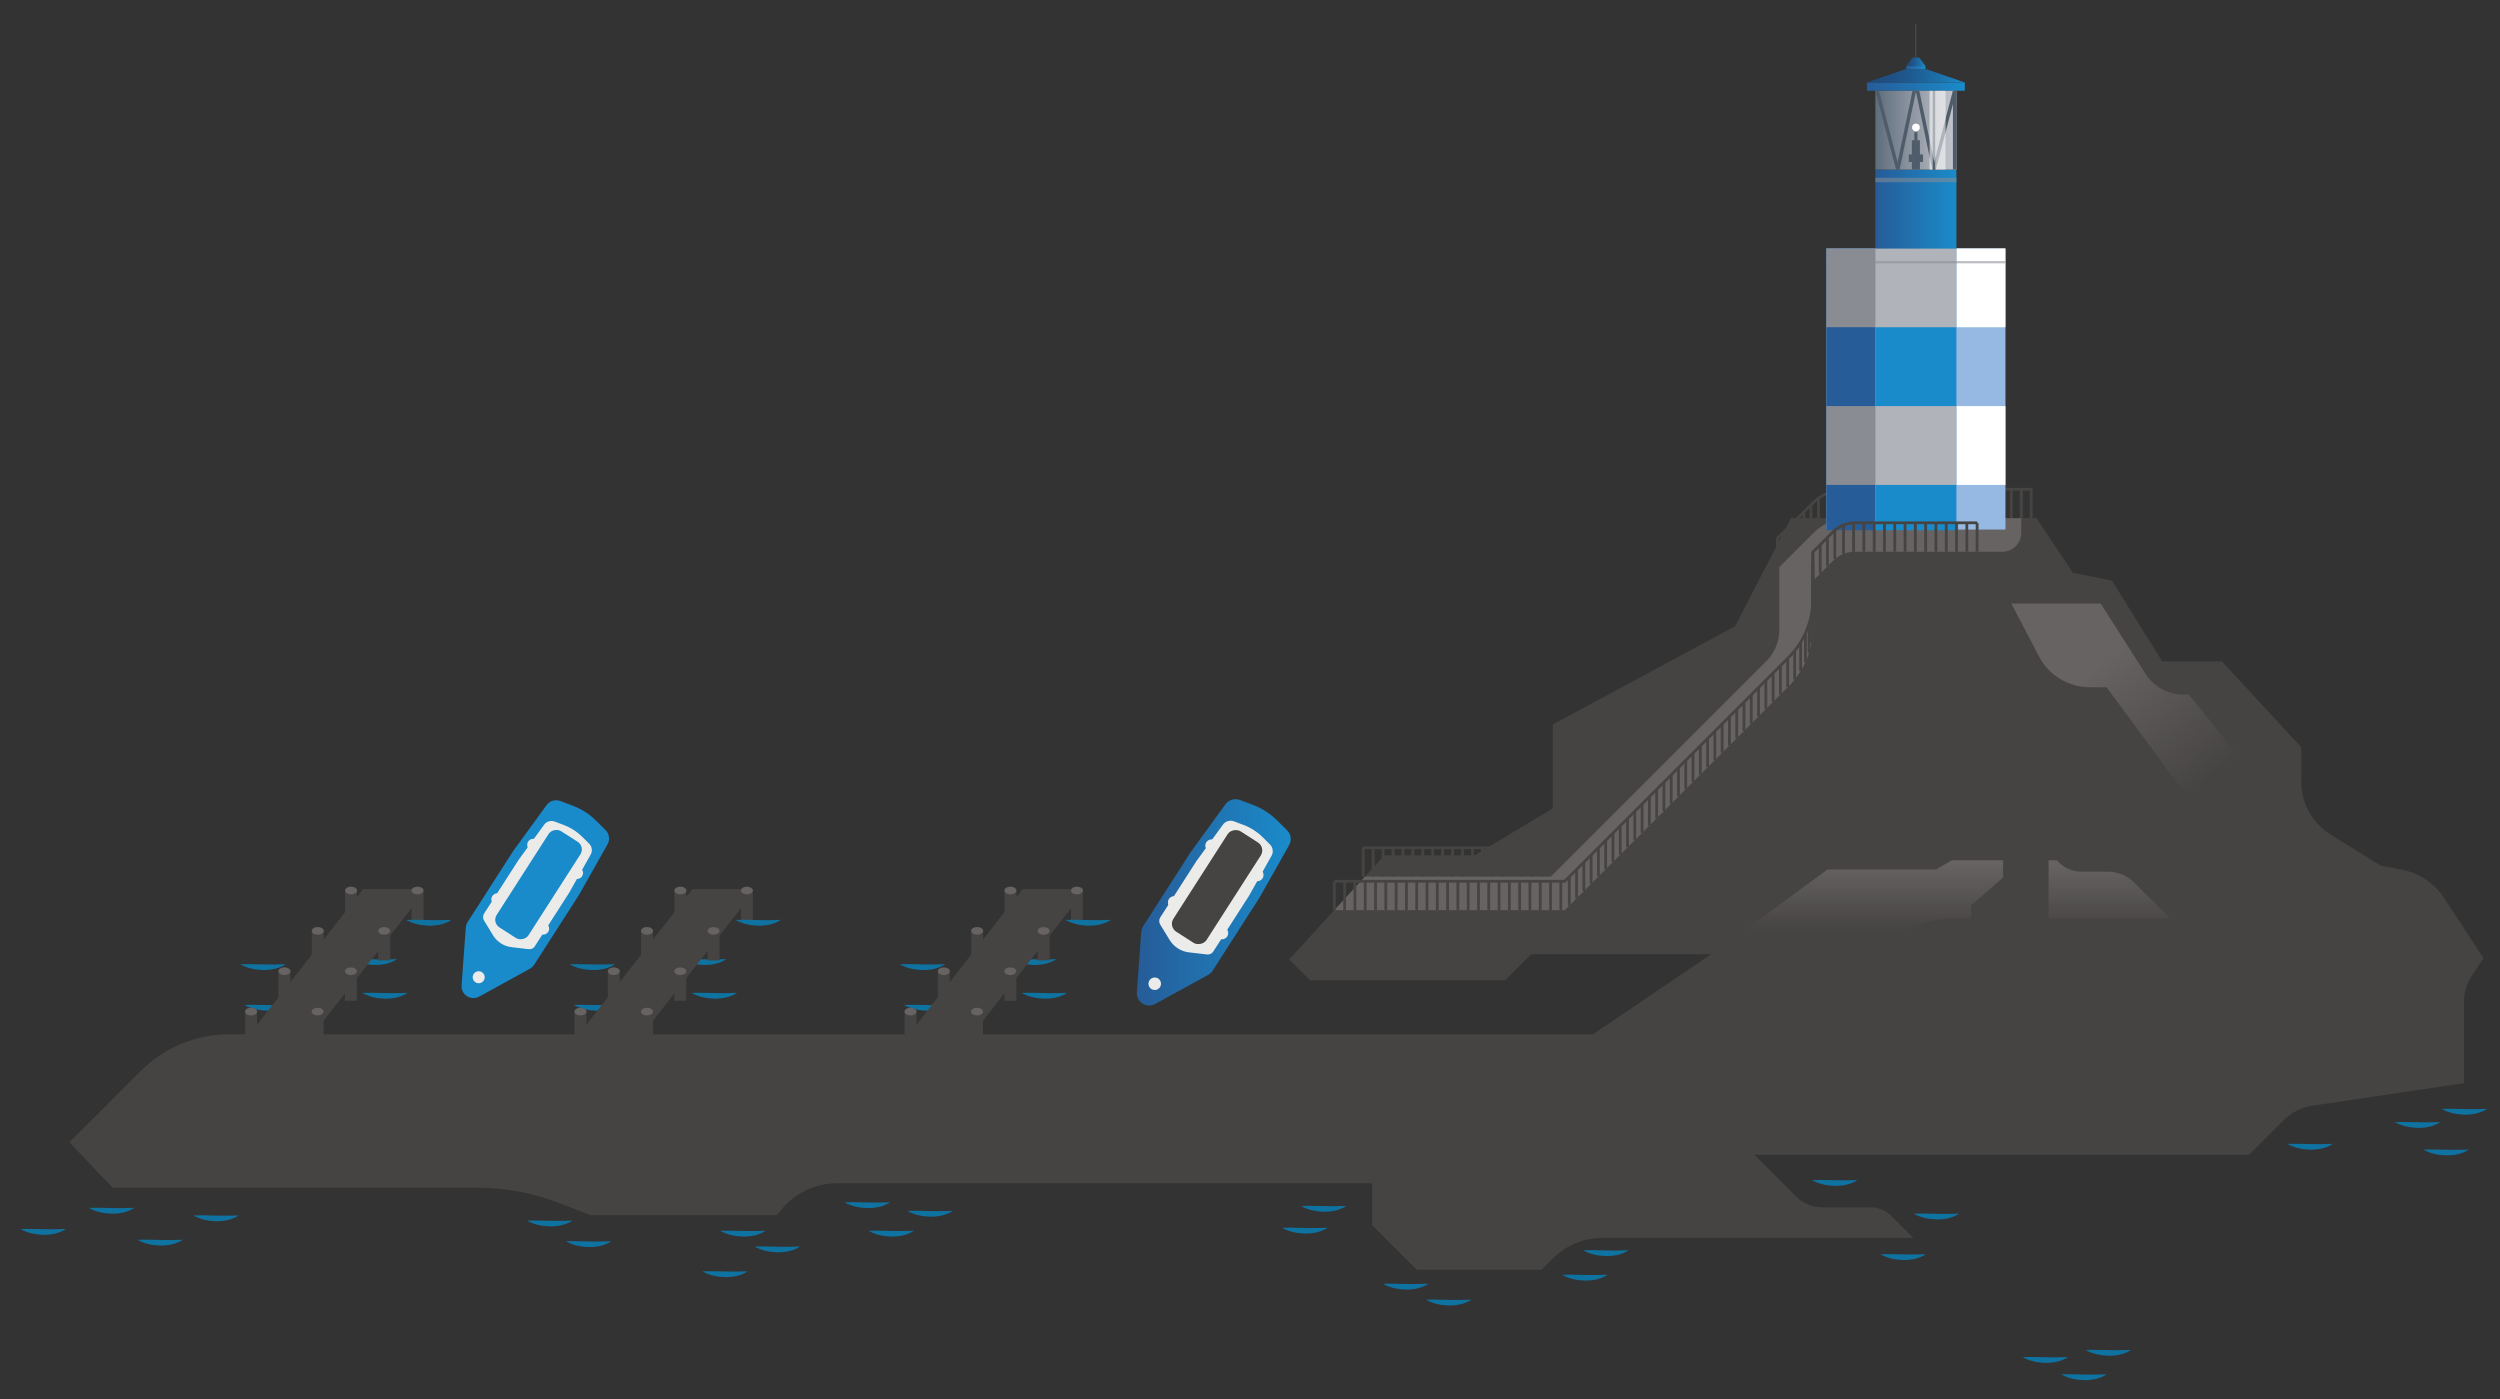 <?xml version="1.0" encoding="UTF-8"?>
<svg id="Laag_1" data-name="Laag 1" xmlns="http://www.w3.org/2000/svg" xmlns:xlink="http://www.w3.org/1999/xlink" viewBox="0 0 895.07 500.9">
  <rect x="0" y="0" width="895.07" height="500.9" fill="#333333" stroke="none"/>
  <defs>
    <style>
      .cls-1, .cls-2, .cls-3, .cls-4, .cls-5, .cls-6, .cls-7, .cls-8, .cls-9, .cls-10, .cls-11, .cls-12, .cls-13, .cls-14, .cls-15, .cls-16, .cls-17, .cls-18, .cls-19, .cls-20, .cls-21, .cls-22, .cls-23 {
        stroke-width: 0px;
      }

      .cls-1, .cls-24 {
        fill: none;
      }

      .cls-2, .cls-3 {
        isolation: isolate;
        opacity: .55;
      }

      .cls-2, .cls-18 {
        fill: #8a8c93;
      }

      .cls-3, .cls-20 {
        fill: #fff;
      }

      .cls-24 {
        stroke: #464442;
        stroke-miterlimit: 10;
      }

      .cls-25 {
        opacity: .7;
      }

      .cls-4 {
        fill: url(#Naamloos_verloop_2);
      }

      .cls-5 {
        fill: url(#Naamloos_verloop_7);
      }

      .cls-6 {
        fill: url(#Naamloos_verloop_9);
      }

      .cls-7 {
        fill: url(#Naamloos_verloop_4);
      }

      .cls-8 {
        fill: url(#Naamloos_verloop_6);
      }

      .cls-9 {
        fill: url(#Naamloos_verloop_5);
      }

      .cls-10 {
        fill: url(#Naamloos_verloop_3);
      }

      .cls-11 {
        fill: url(#Naamloos_verloop_8);
      }

      .cls-12 {
        fill: #4f5c69;
      }

      .cls-13 {
        fill: #265c98;
      }

      .cls-14 {
        fill: #464442;
      }

      .cls-15 {
        fill: #95b9e2;
      }

      .cls-16 {
        fill: #1a8bca;
      }

      .cls-17 {
        fill: #b1b3bb;
      }

      .cls-19 {
        fill: #666362;
      }

      .cls-21 {
        fill: #ebebea;
      }

      .cls-22 {
        fill: #008ed2;
      }

      .cls-23 {
        fill: url(#Naamloos_verloop);
      }
    </style>
    <linearGradient id="Naamloos_verloop" data-name="Naamloos verloop" x1="671.43" y1="427.17" x2="700.45" y2="427.17" gradientTransform="translate(0 502) scale(1 -1)" gradientUnits="userSpaceOnUse">
      <stop offset="0" stop-color="#265c98"/>
      <stop offset="1" stop-color="#1a8bca"/>
    </linearGradient>
    <linearGradient id="Naamloos_verloop_2" data-name="Naamloos verloop 2" x1="668.41" y1="470.98" x2="703.46" y2="470.98" gradientTransform="translate(0 502) scale(1 -1)" gradientUnits="userSpaceOnUse">
      <stop offset="0" stop-color="#265c98"/>
      <stop offset="1" stop-color="#1a8bca"/>
    </linearGradient>
    <linearGradient id="Naamloos_verloop_3" data-name="Naamloos verloop 3" x1="668.41" y1="480.08" x2="703.46" y2="480.08" gradientTransform="translate(0 -1307.46) scale(1 2.78)" gradientUnits="userSpaceOnUse">
      <stop offset="0" stop-color="#204b7e"/>
      <stop offset=".21" stop-color="#1f4f83"/>
      <stop offset=".46" stop-color="#1e5b91"/>
      <stop offset=".73" stop-color="#1c70aa"/>
      <stop offset="1" stop-color="#1a8bca"/>
    </linearGradient>
    <linearGradient id="Naamloos_verloop_4" data-name="Naamloos verloop 4" x1="682.5" y1="477.78" x2="689.37" y2="477.78" gradientTransform="translate(0 502) scale(1 -1)" gradientUnits="userSpaceOnUse">
      <stop offset="0" stop-color="#265c98"/>
      <stop offset="1" stop-color="#1a8bca"/>
    </linearGradient>
    <linearGradient id="Naamloos_verloop_5" data-name="Naamloos verloop 5" x1="682.5" y1="478.27" x2="689.37" y2="478.27" gradientTransform="translate(0 -1307.46) scale(1 2.78)" gradientUnits="userSpaceOnUse">
      <stop offset="0" stop-color="#204b7e"/>
      <stop offset=".21" stop-color="#1f4f83"/>
      <stop offset=".46" stop-color="#1e5b91"/>
      <stop offset=".73" stop-color="#1c70aa"/>
      <stop offset="1" stop-color="#1a8bca"/>
    </linearGradient>
    <linearGradient id="Naamloos_verloop_6" data-name="Naamloos verloop 6" x1="671.43" y1="455.39" x2="700.45" y2="455.39" gradientTransform="translate(0 502) scale(1 -1)" gradientUnits="userSpaceOnUse">
      <stop offset="0" stop-color="#5e6d7c"/>
      <stop offset="1" stop-color="#c8c8ce"/>
    </linearGradient>
    <linearGradient id="Naamloos_verloop_7" data-name="Naamloos verloop 7" x1="752.64" y1="264.86" x2="788.86" y2="221.25" gradientTransform="translate(0 502) scale(1 -1)" gradientUnits="userSpaceOnUse">
      <stop offset="0" stop-color="#666362"/>
      <stop offset="1" stop-color="#666362" stop-opacity="0"/>
    </linearGradient>
    <linearGradient id="Naamloos_verloop_8" data-name="Naamloos verloop 8" x1="407.01" y1="178.93" x2="462.12" y2="178.93" gradientTransform="translate(0 502) scale(1 -1)" gradientUnits="userSpaceOnUse">
      <stop offset="0" stop-color="#265c98"/>
      <stop offset="1" stop-color="#1a8bca"/>
    </linearGradient>
    <linearGradient id="Naamloos_verloop_9" data-name="Naamloos verloop 9" x1="698.09" y1="192.91" x2="698.09" y2="169.08" gradientTransform="translate(0 502) scale(1 -1)" gradientUnits="userSpaceOnUse">
      <stop offset="0" stop-color="#666362"/>
      <stop offset="1" stop-color="#666362" stop-opacity="0"/>
    </linearGradient>
  </defs>
  <g id="Layer_1" data-name="Layer 1">
    <g>
      <g class="cls-25">
        <path class="cls-22" d="M243.82,343.41c3.96-.14,8.22.15,12.14.09,1.34-.02,2.67-.09,4.11-.1-2.37,1.59-5.32,2.12-8.13,2.08-2.82-.09-5.65-.63-8.12-2.07h0Z"/>
      </g>
      <g class="cls-25">
        <path class="cls-22" d="M247.62,355.48c3.96-.14,8.22.15,12.14.09,1.34-.02,2.67-.09,4.11-.1-2.37,1.59-5.32,2.12-8.13,2.08-2.82-.09-5.65-.63-8.12-2.07h0Z"/>
      </g>
      <g class="cls-25">
        <path class="cls-22" d="M205.44,359.79c3.96-.14,8.22.15,12.14.09,1.34-.02,2.67-.09,4.11-.1-2.37,1.59-5.32,2.12-8.13,2.08-2.82-.09-5.65-.63-8.12-2.07h0Z"/>
      </g>
      <g class="cls-25">
        <path class="cls-22" d="M203.95,345.23c3.96-.14,8.22.15,12.14.09,1.34-.02,2.67-.09,4.11-.1-2.37,1.59-5.32,2.12-8.13,2.08-2.82-.09-5.65-.63-8.12-2.07h0Z"/>
      </g>
      <g>
        <path class="cls-14" d="M245.74,329.39h-4.28v-10.56c0-.75.96-1.36,2.14-1.36h0c1.18,0,2.14.61,2.14,1.36v10.56Z"/>
        <path class="cls-19" d="M245.74,318.84c0,.75-.96,1.36-2.14,1.36h0c-1.18,0-2.14-.61-2.14-1.36s.96-1.36,2.14-1.36h0c1.18,0,2.14.61,2.14,1.36Z"/>
      </g>
      <polygon class="cls-14" points="247.93 318.3 188.08 394.83 207.4 394.83 207.4 399.18 267.25 322.66 267.25 318.3 247.93 318.3"/>
      <g>
        <path class="cls-14" d="M269.55,329.39h-4.28v-10.56c0-.75.96-1.36,2.14-1.36h0c1.18,0,2.14.61,2.14,1.36v10.56h0Z"/>
        <path class="cls-19" d="M269.55,318.84c0,.75-.96,1.36-2.14,1.36h0c-1.18,0-2.14-.61-2.14-1.36s.96-1.36,2.14-1.36h0c1.18,0,2.14.61,2.14,1.36Z"/>
      </g>
      <g>
        <path class="cls-14" d="M233.81,343.84h-4.28v-10.56c0-.75.96-1.36,2.14-1.36h0c1.18,0,2.14.61,2.14,1.36v10.56Z"/>
        <path class="cls-19" d="M233.81,333.29c0,.75-.96,1.36-2.14,1.36h0c-1.18,0-2.14-.61-2.14-1.36s.96-1.36,2.14-1.36h0c1.18,0,2.14.61,2.14,1.36Z"/>
      </g>
      <g>
        <path class="cls-14" d="M257.62,343.84h-4.28v-10.56c0-.75.96-1.36,2.14-1.36h0c1.18,0,2.14.61,2.14,1.36v10.56Z"/>
        <path class="cls-19" d="M257.62,333.29c0,.75-.96,1.36-2.14,1.36h0c-1.18,0-2.14-.61-2.14-1.36s.96-1.36,2.14-1.36h0c1.18,0,2.14.61,2.14,1.36Z"/>
      </g>
      <g>
        <path class="cls-14" d="M221.89,358.29h-4.28v-10.56c0-.75.96-1.36,2.14-1.36h0c1.18,0,2.14.61,2.14,1.36v10.56Z"/>
        <path class="cls-19" d="M221.89,347.73c0,.75-.96,1.36-2.14,1.36h0c-1.18,0-2.14-.61-2.14-1.36s.96-1.36,2.14-1.36h0c1.18,0,2.14.61,2.14,1.36Z"/>
      </g>
      <g>
        <path class="cls-14" d="M245.69,358.29h-4.28v-10.56c0-.75.96-1.36,2.14-1.36h0c1.18,0,2.14.61,2.14,1.36v10.56Z"/>
        <path class="cls-19" d="M245.69,347.73c0,.75-.96,1.36-2.14,1.36h0c-1.18,0-2.14-.61-2.14-1.36s.96-1.36,2.14-1.36h0c1.18,0,2.14.61,2.14,1.36Z"/>
      </g>
      <g>
        <path class="cls-14" d="M209.96,372.73h-4.28v-10.56c0-.75.96-1.36,2.14-1.36h0c1.18,0,2.14.61,2.14,1.36v10.56Z"/>
        <path class="cls-19" d="M209.96,362.18c0,.75-.96,1.36-2.14,1.36h0c-1.18,0-2.14-.61-2.14-1.36s.96-1.36,2.14-1.36h0c1.18,0,2.14.61,2.14,1.36Z"/>
      </g>
      <g>
        <path class="cls-14" d="M233.77,372.73h-4.28v-10.56c0-.75.96-1.36,2.14-1.36h0c1.18,0,2.14.61,2.14,1.36v10.56Z"/>
        <path class="cls-19" d="M233.77,362.18c0,.75-.96,1.36-2.14,1.36h0c-1.18,0-2.14-.61-2.14-1.36s.96-1.36,2.14-1.36h0c1.18,0,2.14.61,2.14,1.36Z"/>
      </g>
      <g class="cls-25">
        <path class="cls-22" d="M263.34,329.35c3.96-.14,8.22.15,12.14.09,1.34-.02,2.67-.09,4.11-.1-2.37,1.59-5.32,2.12-8.13,2.08-2.82-.09-5.65-.63-8.12-2.07h0Z"/>
      </g>
    </g>
    <g>
      <g class="cls-25">
        <path class="cls-22" d="M125.9,343.41c3.96-.14,8.22.15,12.14.09,1.34-.02,2.67-.09,4.11-.1-2.37,1.59-5.32,2.12-8.13,2.08-2.82-.09-5.65-.63-8.12-2.07h0Z"/>
      </g>
      <g class="cls-25">
        <path class="cls-22" d="M129.71,355.48c3.96-.14,8.22.15,12.14.09,1.34-.02,2.67-.09,4.11-.1-2.37,1.59-5.32,2.12-8.13,2.08-2.82-.09-5.65-.63-8.12-2.07h0Z"/>
      </g>
      <g class="cls-25">
        <path class="cls-22" d="M87.53,359.79c3.96-.14,8.22.15,12.14.09,1.34-.02,2.67-.09,4.11-.1-2.37,1.59-5.32,2.12-8.13,2.08-2.82-.09-5.65-.63-8.12-2.07h0Z"/>
      </g>
      <g class="cls-25">
        <path class="cls-22" d="M86.04,345.23c3.96-.14,8.22.15,12.14.09,1.34-.02,2.67-.09,4.11-.1-2.37,1.59-5.32,2.12-8.13,2.08-2.82-.09-5.65-.63-8.12-2.07h0Z"/>
      </g>
      <g>
        <path class="cls-14" d="M127.82,329.39h-4.28v-10.56c0-.75.96-1.36,2.14-1.36h0c1.18,0,2.14.61,2.14,1.36v10.56Z"/>
        <path class="cls-19" d="M127.82,318.84c0,.75-.96,1.36-2.14,1.36h0c-1.18,0-2.14-.61-2.14-1.36s.96-1.36,2.14-1.36h0c1.18,0,2.14.61,2.14,1.36Z"/>
      </g>
      <polygon class="cls-14" points="130.02 318.3 70.17 394.83 89.48 394.83 89.48 399.18 149.33 322.66 149.33 318.3 130.02 318.3"/>
      <g>
        <path class="cls-14" d="M151.63,329.39h-4.28v-10.56c0-.75.96-1.36,2.14-1.36h0c1.18,0,2.14.61,2.14,1.36v10.56Z"/>
        <path class="cls-19" d="M151.63,318.84c0,.75-.96,1.36-2.14,1.36h0c-1.18,0-2.14-.61-2.14-1.36s.96-1.36,2.14-1.36h0c1.18,0,2.14.61,2.14,1.36Z"/>
      </g>
      <g>
        <path class="cls-14" d="M115.9,343.84h-4.28v-10.56c0-.75.96-1.36,2.14-1.36h0c1.18,0,2.14.61,2.14,1.36v10.56Z"/>
        <path class="cls-19" d="M115.9,333.29c0,.75-.96,1.36-2.14,1.36h0c-1.18,0-2.14-.61-2.14-1.36s.96-1.36,2.14-1.36h0c1.18,0,2.14.61,2.14,1.36Z"/>
      </g>
      <g>
        <path class="cls-14" d="M139.7,343.84h-4.28v-10.56c0-.75.96-1.36,2.14-1.36h0c1.18,0,2.14.61,2.14,1.36v10.56Z"/>
        <path class="cls-19" d="M139.7,333.29c0,.75-.96,1.36-2.14,1.36h0c-1.18,0-2.14-.61-2.14-1.36s.96-1.36,2.14-1.36h0c1.18,0,2.14.61,2.14,1.36Z"/>
      </g>
      <g>
        <path class="cls-14" d="M103.97,358.29h-4.28v-10.56c0-.75.96-1.36,2.14-1.36h0c1.18,0,2.14.61,2.14,1.36v10.56Z"/>
        <path class="cls-19" d="M103.97,347.73c0,.75-.96,1.36-2.14,1.36h0c-1.18,0-2.14-.61-2.14-1.36s.96-1.36,2.14-1.36h0c1.18,0,2.14.61,2.14,1.36Z"/>
      </g>
      <g>
        <path class="cls-14" d="M127.78,358.29h-4.28v-10.56c0-.75.96-1.36,2.14-1.36h0c1.18,0,2.14.61,2.14,1.36v10.56Z"/>
        <path class="cls-19" d="M127.78,347.73c0,.75-.96,1.36-2.14,1.36h0c-1.18,0-2.14-.61-2.14-1.36s.96-1.36,2.14-1.36h0c1.18,0,2.14.61,2.14,1.36Z"/>
      </g>
      <g>
        <path class="cls-14" d="M92.04,372.73h-4.28v-10.56c0-.75.96-1.36,2.14-1.36h0c1.18,0,2.14.61,2.14,1.36v10.56Z"/>
        <path class="cls-19" d="M92.04,362.18c0,.75-.96,1.36-2.14,1.36h0c-1.18,0-2.14-.61-2.14-1.36s.96-1.36,2.14-1.36h0c1.18,0,2.14.61,2.14,1.36Z"/>
      </g>
      <g>
        <path class="cls-14" d="M115.85,372.73h-4.28v-10.56c0-.75.96-1.36,2.14-1.36h0c1.18,0,2.14.61,2.14,1.36v10.56Z"/>
        <path class="cls-19" d="M115.85,362.18c0,.75-.96,1.36-2.14,1.36h0c-1.18,0-2.14-.61-2.14-1.36s.96-1.36,2.14-1.36h0c1.18,0,2.14.61,2.14,1.36Z"/>
      </g>
      <g class="cls-25">
        <path class="cls-22" d="M145.42,329.35c3.96-.14,8.22.15,12.14.09,1.34-.02,2.67-.09,4.11-.1-2.37,1.59-5.32,2.12-8.13,2.08-2.82-.09-5.65-.63-8.12-2.07h0Z"/>
      </g>
    </g>
    <g>
      <g class="cls-25">
        <path class="cls-22" d="M361.99,343.41c3.96-.14,8.22.15,12.14.09,1.34-.02,2.67-.09,4.11-.1-2.37,1.59-5.32,2.12-8.13,2.08-2.82-.09-5.65-.63-8.12-2.07h0Z"/>
      </g>
      <g class="cls-25">
        <path class="cls-22" d="M365.8,355.48c3.96-.14,8.22.15,12.14.09,1.34-.02,2.67-.09,4.11-.1-2.37,1.59-5.32,2.12-8.13,2.08-2.82-.09-5.65-.63-8.12-2.07h0Z"/>
      </g>
      <g class="cls-25">
        <path class="cls-22" d="M323.62,359.79c3.96-.14,8.22.15,12.14.09,1.34-.02,2.67-.09,4.11-.1-2.37,1.59-5.32,2.12-8.13,2.08-2.82-.09-5.65-.63-8.12-2.07h0Z"/>
      </g>
      <g class="cls-25">
        <path class="cls-22" d="M322.13,345.23c3.96-.14,8.22.15,12.14.09,1.34-.02,2.67-.09,4.11-.1-2.37,1.59-5.32,2.12-8.13,2.08-2.82-.09-5.65-.63-8.12-2.07h0Z"/>
      </g>
      <g>
        <path class="cls-14" d="M363.91,329.39h-4.28v-10.56c0-.75.96-1.36,2.14-1.36h0c1.18,0,2.14.61,2.14,1.36v10.56h0Z"/>
        <path class="cls-19" d="M363.91,318.84c0,.75-.96,1.36-2.14,1.36h0c-1.18,0-2.14-.61-2.14-1.36s.96-1.36,2.14-1.36h0c1.18,0,2.14.61,2.14,1.36Z"/>
      </g>
      <polygon class="cls-14" points="366.11 318.3 306.26 394.83 325.57 394.83 325.57 399.18 385.42 322.66 385.42 318.3 366.11 318.3"/>
      <g>
        <path class="cls-14" d="M387.72,329.39h-4.28v-10.56c0-.75.96-1.36,2.14-1.36h0c1.18,0,2.14.61,2.14,1.36v10.56h0Z"/>
        <path class="cls-19" d="M387.72,318.84c0,.75-.96,1.36-2.14,1.36h0c-1.18,0-2.14-.61-2.14-1.36s.96-1.36,2.14-1.36h0c1.18,0,2.14.61,2.14,1.36Z"/>
      </g>
      <g>
        <path class="cls-14" d="M351.99,343.84h-4.28v-10.56c0-.75.96-1.36,2.14-1.36h0c1.18,0,2.14.61,2.14,1.36v10.56h0Z"/>
        <path class="cls-19" d="M351.99,333.29c0,.75-.96,1.36-2.14,1.36h0c-1.18,0-2.14-.61-2.14-1.36s.96-1.36,2.14-1.36h0c1.18,0,2.14.61,2.14,1.36Z"/>
      </g>
      <g>
        <path class="cls-14" d="M375.79,343.84h-4.28v-10.56c0-.75.96-1.36,2.14-1.36h0c1.18,0,2.14.61,2.14,1.36v10.56h0Z"/>
        <path class="cls-19" d="M375.79,333.29c0,.75-.96,1.36-2.14,1.36h0c-1.18,0-2.14-.61-2.14-1.36s.96-1.36,2.14-1.36h0c1.18,0,2.14.61,2.14,1.36Z"/>
      </g>
      <g>
        <path class="cls-14" d="M340.06,358.29h-4.28v-10.56c0-.75.96-1.36,2.14-1.36h0c1.18,0,2.14.61,2.14,1.36v10.56h0Z"/>
        <path class="cls-19" d="M340.06,347.73c0,.75-.96,1.36-2.14,1.36h0c-1.18,0-2.14-.61-2.14-1.36s.96-1.36,2.14-1.36h0c1.18,0,2.14.61,2.14,1.36Z"/>
      </g>
      <g>
        <path class="cls-14" d="M363.87,358.29h-4.28v-10.56c0-.75.96-1.36,2.14-1.36h0c1.18,0,2.14.61,2.14,1.36v10.56h0Z"/>
        <path class="cls-19" d="M363.87,347.73c0,.75-.96,1.36-2.14,1.36h0c-1.18,0-2.14-.61-2.14-1.36s.96-1.36,2.14-1.36h0c1.18,0,2.14.61,2.14,1.36Z"/>
      </g>
      <g>
        <path class="cls-14" d="M328.13,372.73h-4.28v-10.56c0-.75.96-1.36,2.14-1.36h0c1.18,0,2.14.61,2.14,1.36v10.56h0Z"/>
        <path class="cls-19" d="M328.13,362.18c0,.75-.96,1.36-2.14,1.36h0c-1.18,0-2.14-.61-2.14-1.36s.96-1.36,2.14-1.36h0c1.18,0,2.14.61,2.14,1.36Z"/>
      </g>
      <g>
        <path class="cls-14" d="M351.94,372.73h-4.28v-10.56c0-.75.96-1.36,2.14-1.36h0c1.18,0,2.14.61,2.14,1.36v10.56h0Z"/>
        <path class="cls-19" d="M351.94,362.18c0,.75-.96,1.36-2.14,1.36h0c-1.18,0-2.14-.61-2.14-1.36s.96-1.36,2.14-1.36h0c1.18,0,2.14.61,2.14,1.36Z"/>
      </g>
      <g class="cls-25">
        <path class="cls-22" d="M381.51,329.35c3.96-.14,8.22.15,12.14.09,1.34-.02,2.67-.09,4.11-.1-2.37,1.59-5.32,2.12-8.13,2.08-2.82-.09-5.65-.63-8.12-2.07h0Z"/>
      </g>
    </g>
    <g>
      <g>
        <polyline class="cls-24" points="677.57 175.18 727.22 175.18 727.22 185.53"/>
        <line class="cls-24" x1="677.46" y1="175.18" x2="677.46" y2="185.53"/>
        <line class="cls-24" x1="681.02" y1="175.18" x2="681.02" y2="185.53"/>
        <line class="cls-24" x1="684.57" y1="175.18" x2="684.57" y2="185.53"/>
        <line class="cls-24" x1="688.12" y1="175.18" x2="688.12" y2="185.53"/>
        <line class="cls-24" x1="691.68" y1="175.18" x2="691.68" y2="185.53"/>
        <line class="cls-24" x1="695.23" y1="175.18" x2="695.23" y2="185.53"/>
        <line class="cls-24" x1="698.79" y1="175.18" x2="698.79" y2="185.53"/>
        <line class="cls-24" x1="702.34" y1="175.18" x2="702.34" y2="185.53"/>
        <line class="cls-24" x1="705.89" y1="175.18" x2="705.89" y2="185.53"/>
        <line class="cls-24" x1="709.45" y1="175.18" x2="709.45" y2="185.53"/>
        <line class="cls-24" x1="713" y1="175.18" x2="713" y2="185.53"/>
        <line class="cls-24" x1="716.56" y1="175.18" x2="716.56" y2="185.53"/>
        <line class="cls-24" x1="720.11" y1="175.18" x2="720.11" y2="185.53"/>
        <line class="cls-24" x1="723.67" y1="175.18" x2="723.67" y2="185.53"/>
        <line class="cls-24" x1="723.67" y1="175.18" x2="723.67" y2="185.53"/>
      </g>
      <path class="cls-14" d="M527.99,306.23h-32.32l-34.09,37.28,7.43,7.43h69.87l9.29-9.29h66.97l34.49,12.12h86.69l27.96-10.72h124.9l-14.17-21.6c-3.45-5.26-8.89-8.89-15.08-10.06l-7.57-1.43-18.04-11.24c-6.46-4.03-10.39-11.1-10.39-18.72v-12.46l-28.43-30.76h-21.39l-17.97-28.9-13.98-2.8-13.05-19.57h-87.88l-20.04,38.71-65.25,35.15v30.07l-27.96,16.78h0Z"/>
      <path class="cls-19" d="M560.25,325.85h-82.52l10.97-12h66.58l77.1-77.11c2.99-2.99,4.67-7.05,4.67-11.27v-22.43l12.42-12.42c3.26-3.26,7.68-5.09,12.29-5.09h61.9v5.26c0,3.72-3.02,6.74-6.74,6.74h-52.86c-2.9,0-5.68,1.15-7.73,3.2l-7.28,7.28v16.85c0,7.8-3.1,15.29-8.62,20.81l-80.19,80.19h.01Z"/>
      <g>
        <path class="cls-24" d="M488.07,303.5h66.58l77.1-77.11c2.99-2.99,4.67-7.05,4.67-11.27v-22.43l12.42-12.42c3.26-3.26,7.68-5.09,12.29-5.09h49.65"/>
        <g>
          <line class="cls-24" x1="488.07" y1="303.5" x2="488.07" y2="313.85"/>
          <line class="cls-24" x1="491.63" y1="303.5" x2="491.63" y2="313.85"/>
          <line class="cls-24" x1="495.18" y1="303.5" x2="495.18" y2="313.85"/>
          <line class="cls-24" x1="498.74" y1="303.5" x2="498.74" y2="313.85"/>
          <line class="cls-24" x1="502.29" y1="303.5" x2="502.29" y2="313.85"/>
          <line class="cls-24" x1="505.84" y1="303.5" x2="505.84" y2="313.85"/>
          <line class="cls-24" x1="509.4" y1="303.5" x2="509.4" y2="313.85"/>
          <line class="cls-24" x1="512.95" y1="303.5" x2="512.95" y2="313.85"/>
          <line class="cls-24" x1="516.51" y1="303.5" x2="516.51" y2="313.85"/>
          <line class="cls-24" x1="520.06" y1="303.5" x2="520.06" y2="313.85"/>
          <line class="cls-24" x1="523.61" y1="303.5" x2="523.61" y2="313.85"/>
          <line class="cls-24" x1="527.17" y1="303.5" x2="527.17" y2="313.85"/>
          <line class="cls-24" x1="530.72" y1="303.5" x2="530.72" y2="313.85"/>
          <line class="cls-24" x1="534.28" y1="303.5" x2="534.28" y2="313.85"/>
          <line class="cls-24" x1="537.83" y1="303.5" x2="537.83" y2="313.85"/>
          <line class="cls-24" x1="541.39" y1="303.5" x2="541.39" y2="313.85"/>
          <line class="cls-24" x1="544.94" y1="303.5" x2="544.94" y2="313.85"/>
          <line class="cls-24" x1="548.49" y1="303.5" x2="548.49" y2="313.85"/>
          <line class="cls-24" x1="552.05" y1="303.5" x2="552.05" y2="313.85"/>
          <line class="cls-24" x1="555.32" y1="302.83" x2="555.32" y2="313.17"/>
          <line class="cls-24" x1="557.84" y1="300.32" x2="557.84" y2="310.66"/>
          <line class="cls-24" x1="560.35" y1="297.8" x2="560.35" y2="308.15"/>
          <line class="cls-24" x1="562.86" y1="295.29" x2="562.86" y2="305.64"/>
          <line class="cls-24" x1="565.38" y1="292.78" x2="565.38" y2="303.12"/>
          <line class="cls-24" x1="567.89" y1="290.26" x2="567.89" y2="300.61"/>
          <line class="cls-24" x1="570.4" y1="287.75" x2="570.4" y2="298.1"/>
          <line class="cls-24" x1="572.91" y1="285.24" x2="572.91" y2="295.58"/>
          <line class="cls-24" x1="575.43" y1="282.72" x2="575.43" y2="293.07"/>
          <line class="cls-24" x1="577.94" y1="280.21" x2="577.94" y2="290.56"/>
          <line class="cls-24" x1="580.45" y1="277.7" x2="580.45" y2="288.04"/>
          <line class="cls-24" x1="582.97" y1="275.18" x2="582.97" y2="285.53"/>
          <line class="cls-24" x1="585.48" y1="272.67" x2="585.48" y2="283.02"/>
          <line class="cls-24" x1="587.99" y1="270.16" x2="587.99" y2="280.5"/>
          <line class="cls-24" x1="590.51" y1="267.64" x2="590.51" y2="277.99"/>
          <line class="cls-24" x1="593.02" y1="265.13" x2="593.02" y2="275.48"/>
          <line class="cls-24" x1="595.53" y1="262.62" x2="595.53" y2="272.96"/>
          <line class="cls-24" x1="598.05" y1="260.11" x2="598.05" y2="270.45"/>
          <line class="cls-24" x1="600.56" y1="257.59" x2="600.56" y2="267.94"/>
          <line class="cls-24" x1="603.07" y1="255.08" x2="603.07" y2="265.42"/>
          <line class="cls-24" x1="605.59" y1="252.57" x2="605.59" y2="262.91"/>
          <line class="cls-24" x1="608.1" y1="250.05" x2="608.1" y2="260.4"/>
          <line class="cls-24" x1="610.61" y1="247.54" x2="610.61" y2="257.88"/>
          <line class="cls-24" x1="613.13" y1="245.03" x2="613.13" y2="255.37"/>
          <line class="cls-24" x1="615.64" y1="242.51" x2="615.64" y2="252.86"/>
          <line class="cls-24" x1="618.15" y1="240" x2="618.15" y2="250.35"/>
          <line class="cls-24" x1="620.67" y1="237.49" x2="620.67" y2="247.83"/>
          <line class="cls-24" x1="623.18" y1="234.97" x2="623.18" y2="245.32"/>
          <line class="cls-24" x1="625.69" y1="232.46" x2="625.69" y2="242.81"/>
          <line class="cls-24" x1="628.2" y1="229.95" x2="628.2" y2="240.29"/>
          <line class="cls-24" x1="630.72" y1="227.43" x2="630.72" y2="237.78"/>
          <line class="cls-24" x1="633.14" y1="224.82" x2="633.14" y2="235.16"/>
          <line class="cls-24" x1="634.96" y1="221.79" x2="634.96" y2="232.13"/>
          <line class="cls-24" x1="636.07" y1="218.44" x2="636.07" y2="228.78"/>
          <line class="cls-24" x1="636.42" y1="214.89" x2="636.42" y2="225.24"/>
          <line class="cls-24" x1="636.42" y1="211.34" x2="636.42" y2="221.69"/>
          <line class="cls-24" x1="636.42" y1="207.79" x2="636.42" y2="218.13"/>
          <line class="cls-24" x1="636.42" y1="204.23" x2="636.42" y2="214.58"/>
          <line class="cls-24" x1="636.42" y1="200.68" x2="636.42" y2="211.02"/>
          <line class="cls-24" x1="636.42" y1="197.12" x2="636.42" y2="207.47"/>
          <line class="cls-24" x1="636.42" y1="193.57" x2="636.42" y2="203.91"/>
          <line class="cls-24" x1="638.32" y1="190.8" x2="638.32" y2="201.15"/>
          <line class="cls-24" x1="640.83" y1="188.29" x2="640.83" y2="198.63"/>
          <line class="cls-24" x1="643.34" y1="185.77" x2="643.34" y2="196.12"/>
          <line class="cls-24" x1="645.86" y1="183.26" x2="645.86" y2="193.61"/>
          <line class="cls-24" x1="648.37" y1="180.75" x2="648.37" y2="191.09"/>
          <line class="cls-24" x1="651.06" y1="178.4" x2="651.06" y2="188.75"/>
        </g>
      </g>
      <g>
        <rect class="cls-12" x="685.8" y="8.57" width=".26" height="14.07"/>
        <rect class="cls-15" x="653.88" y="88.94" width="64.13" height="100.65"/>
        <rect class="cls-13" x="653.88" y="88.94" width="17.55" height="100.9"/>
        <rect class="cls-16" x="671.43" y="88.94" width="29.02" height="100.9"/>
        <g>
          <rect class="cls-20" x="700.45" y="88.94" width="17.55" height="28.22"/>
          <rect class="cls-18" x="653.88" y="88.94" width="17.55" height="28.22"/>
          <rect class="cls-17" x="671.43" y="88.94" width="29.02" height="28.22"/>
          <rect class="cls-2" x="653.88" y="93.46" width="64.13" height=".83"/>
        </g>
        <g>
          <rect class="cls-20" x="700.45" y="145.39" width="17.55" height="28.22"/>
          <rect class="cls-18" x="653.88" y="145.39" width="17.55" height="28.22"/>
          <rect class="cls-17" x="671.43" y="145.39" width="29.02" height="28.22"/>
        </g>
        <rect class="cls-23" x="671.43" y="60.72" width="29.02" height="28.22"/>
        <rect class="cls-4" x="668.41" y="29.54" width="35.05" height="2.95"/>
        <polygon class="cls-10" points="689.73 24.79 682.14 24.79 668.41 29.54 703.46 29.54 689.73 24.79"/>
        <rect class="cls-7" x="682.5" y="23.66" width="6.87" height="1.13"/>
        <polygon class="cls-9" points="687.18 20.62 684.69 20.62 682.5 23.66 689.37 23.66 687.18 20.62"/>
        <rect class="cls-8" x="671.43" y="32.5" width="29.02" height="28.22"/>
        <polygon class="cls-12" points="680.1 60.72 678.82 60.72 671.43 32.5 672.71 32.5 680.1 60.72"/>
        <polygon class="cls-12" points="680.1 60.72 678.82 60.72 684.73 32.5 686.01 32.5 680.1 60.72"/>
        <rect class="cls-12" x="699.19" y="32.5" width="1.28" height="28.22"/>
        <polygon class="cls-12" points="691.8 60.72 693.08 60.72 700.46 32.5 699.18 32.5 691.8 60.72"/>
        <polygon class="cls-12" points="691.8 60.72 693.08 60.72 687.16 32.5 685.88 32.5 691.8 60.72"/>
        <rect class="cls-2" x="671.43" y="63.67" width="29.02" height="1.58"/>
        <rect class="cls-3" x="692.86" y="32.5" width="3.71" height="28.22"/>
        <rect class="cls-3" x="690.84" y="32.5" width="1.12" height="28.22"/>
        <rect class="cls-12" x="684.49" y="57.77" width="2.89" height="2.95"/>
        <rect class="cls-12" x="684.49" y="50.21" width="2.89" height="5.7"/>
        <rect class="cls-12" x="685.39" y="47.34" width="1.1" height="8.56"/>
        <rect class="cls-12" x="683.39" y="55.29" width="5.09" height="2.71"/>
        <circle class="cls-20" cx="685.96" cy="45.63" r="1.38"/>
      </g>
      <g>
        <path class="cls-24" d="M707.86,187.18h-43.8c-2.9,0-5.68,1.15-7.73,3.2l-7.28,7.28v16.85c0,7.8-3.1,15.29-8.62,20.81l-80.19,80.19h-82.52"/>
        <g>
          <line class="cls-24" x1="477.73" y1="315.5" x2="477.73" y2="325.85"/>
          <line class="cls-24" x1="481.42" y1="315.5" x2="481.42" y2="325.85"/>
          <line class="cls-24" x1="485.1" y1="315.5" x2="485.1" y2="325.85"/>
          <line class="cls-24" x1="488.79" y1="315.5" x2="488.79" y2="325.85"/>
          <line class="cls-24" x1="492.48" y1="315.5" x2="492.48" y2="325.85"/>
          <line class="cls-24" x1="496.16" y1="315.5" x2="496.16" y2="325.85"/>
          <line class="cls-24" x1="499.85" y1="315.5" x2="499.85" y2="325.85"/>
          <line class="cls-24" x1="503.53" y1="315.5" x2="503.53" y2="325.85"/>
          <line class="cls-24" x1="507.22" y1="315.5" x2="507.22" y2="325.85"/>
          <line class="cls-24" x1="510.91" y1="315.5" x2="510.91" y2="325.85"/>
          <line class="cls-24" x1="514.59" y1="315.5" x2="514.59" y2="325.85"/>
          <line class="cls-24" x1="518.28" y1="315.5" x2="518.28" y2="325.85"/>
          <line class="cls-24" x1="521.96" y1="315.5" x2="521.96" y2="325.85"/>
          <line class="cls-24" x1="525.65" y1="315.5" x2="525.65" y2="325.85"/>
          <line class="cls-24" x1="529.34" y1="315.5" x2="529.34" y2="325.85"/>
          <line class="cls-24" x1="533.02" y1="315.5" x2="533.02" y2="325.85"/>
          <line class="cls-24" x1="536.71" y1="315.5" x2="536.71" y2="325.85"/>
          <line class="cls-24" x1="540.39" y1="315.5" x2="540.39" y2="325.85"/>
          <line class="cls-24" x1="544.08" y1="315.5" x2="544.08" y2="325.85"/>
          <line class="cls-24" x1="547.76" y1="315.5" x2="547.76" y2="325.85"/>
          <line class="cls-24" x1="551.45" y1="315.5" x2="551.45" y2="325.85"/>
          <line class="cls-24" x1="555.14" y1="315.5" x2="555.14" y2="325.85"/>
          <line class="cls-24" x1="558.82" y1="315.5" x2="558.82" y2="325.85"/>
          <line class="cls-24" x1="561.85" y1="313.91" x2="561.85" y2="324.25"/>
          <line class="cls-24" x1="564.45" y1="311.3" x2="564.45" y2="321.65"/>
          <line class="cls-24" x1="567.06" y1="308.69" x2="567.06" y2="319.04"/>
          <line class="cls-24" x1="569.67" y1="306.09" x2="569.67" y2="316.43"/>
          <line class="cls-24" x1="572.27" y1="303.48" x2="572.27" y2="313.83"/>
          <line class="cls-24" x1="574.88" y1="300.88" x2="574.88" y2="311.22"/>
          <line class="cls-24" x1="577.49" y1="298.27" x2="577.49" y2="308.62"/>
          <line class="cls-24" x1="580.09" y1="295.66" x2="580.09" y2="306.01"/>
          <line class="cls-24" x1="582.7" y1="293.06" x2="582.7" y2="303.4"/>
          <line class="cls-24" x1="585.3" y1="290.45" x2="585.3" y2="300.8"/>
          <line class="cls-24" x1="587.91" y1="287.84" x2="587.91" y2="298.19"/>
          <line class="cls-24" x1="590.52" y1="285.24" x2="590.52" y2="295.58"/>
          <line class="cls-24" x1="593.12" y1="282.63" x2="593.12" y2="292.98"/>
          <line class="cls-24" x1="595.73" y1="280.03" x2="595.73" y2="290.37"/>
          <line class="cls-24" x1="598.34" y1="277.42" x2="598.34" y2="287.76"/>
          <line class="cls-24" x1="600.94" y1="274.81" x2="600.94" y2="285.16"/>
          <line class="cls-24" x1="603.55" y1="272.21" x2="603.55" y2="282.55"/>
          <line class="cls-24" x1="606.15" y1="269.6" x2="606.15" y2="279.95"/>
          <line class="cls-24" x1="608.76" y1="266.99" x2="608.76" y2="277.34"/>
          <line class="cls-24" x1="611.37" y1="264.39" x2="611.37" y2="274.73"/>
          <line class="cls-24" x1="613.97" y1="261.78" x2="613.97" y2="272.13"/>
          <line class="cls-24" x1="616.58" y1="259.17" x2="616.58" y2="269.52"/>
          <line class="cls-24" x1="619.19" y1="256.57" x2="619.19" y2="266.91"/>
          <line class="cls-24" x1="621.79" y1="253.96" x2="621.79" y2="264.31"/>
          <line class="cls-24" x1="624.4" y1="251.36" x2="624.4" y2="261.7"/>
          <line class="cls-24" x1="627" y1="248.75" x2="627" y2="259.09"/>
          <line class="cls-24" x1="629.61" y1="246.14" x2="629.61" y2="256.49"/>
          <line class="cls-24" x1="632.22" y1="243.54" x2="632.22" y2="253.88"/>
          <line class="cls-24" x1="634.82" y1="240.93" x2="634.82" y2="251.28"/>
          <line class="cls-24" x1="637.43" y1="238.32" x2="637.43" y2="248.67"/>
          <line class="cls-24" x1="640.04" y1="235.72" x2="640.04" y2="246.06"/>
          <line class="cls-24" x1="642.54" y1="232.98" x2="642.54" y2="243.32"/>
          <line class="cls-24" x1="644.67" y1="229.97" x2="644.67" y2="240.32"/>
          <line class="cls-24" x1="646.39" y1="226.74" x2="646.39" y2="237.09"/>
          <line class="cls-24" x1="647.7" y1="223.32" x2="647.7" y2="233.67"/>
          <line class="cls-24" x1="648.58" y1="219.76" x2="648.58" y2="230.1"/>
          <line class="cls-24" x1="649.01" y1="216.09" x2="649.01" y2="226.43"/>
          <line class="cls-24" x1="649.05" y1="212.39" x2="649.05" y2="222.73"/>
          <line class="cls-24" x1="649.05" y1="208.7" x2="649.05" y2="219.05"/>
          <line class="cls-24" x1="649.05" y1="205.01" x2="649.05" y2="215.36"/>
          <line class="cls-24" x1="649.05" y1="201.33" x2="649.05" y2="211.67"/>
          <line class="cls-24" x1="649.07" y1="197.65" x2="649.07" y2="207.99"/>
          <line class="cls-24" x1="651.68" y1="195.04" x2="651.68" y2="205.39"/>
          <line class="cls-24" x1="654.28" y1="192.44" x2="654.28" y2="202.78"/>
          <line class="cls-24" x1="656.91" y1="189.85" x2="656.91" y2="200.19"/>
          <line class="cls-24" x1="660.04" y1="187.95" x2="660.04" y2="198.29"/>
          <line class="cls-24" x1="663.63" y1="187.19" x2="663.63" y2="197.53"/>
          <line class="cls-24" x1="667.32" y1="187.18" x2="667.32" y2="197.53"/>
          <line class="cls-24" x1="671.01" y1="187.18" x2="671.01" y2="197.53"/>
          <line class="cls-24" x1="674.69" y1="187.18" x2="674.69" y2="197.53"/>
          <line class="cls-24" x1="678.38" y1="187.18" x2="678.38" y2="197.53"/>
          <line class="cls-24" x1="682.06" y1="187.18" x2="682.06" y2="197.53"/>
          <line class="cls-24" x1="685.75" y1="187.18" x2="685.75" y2="197.53"/>
          <line class="cls-24" x1="689.44" y1="187.18" x2="689.44" y2="197.53"/>
          <line class="cls-24" x1="693.12" y1="187.18" x2="693.12" y2="197.53"/>
          <line class="cls-24" x1="696.81" y1="187.18" x2="696.81" y2="197.53"/>
          <line class="cls-24" x1="700.49" y1="187.18" x2="700.49" y2="197.53"/>
          <line class="cls-24" x1="704.18" y1="187.18" x2="704.18" y2="197.53"/>
          <line class="cls-24" x1="707.86" y1="187.18" x2="707.86" y2="197.53"/>
        </g>
      </g>
      <path class="cls-5" d="M752.14,216.09h-32.03l9.9,18.91c3.56,6.8,10.61,11.07,18.29,11.07h5.92l26.92,36.49h29.87l-27.31-33.84h-1.85c-5.58,0-10.76-2.85-13.76-7.55l-15.96-25.07h.01Z"/>
    </g>
    <g>
      <path class="cls-1" d="M164.52,354.36c-.85-23.16,12.86-44.64,17.13-48.79,7.12-6.93,19.8-29.06,19.8-29.06"/>
      <path class="cls-1" d="M169.95,357.84c21.41-8.88,35.22-30.29,37.21-35.9,3.33-9.36,18.17-30.11,18.17-30.11"/>
      <g class="cls-25">
        <circle class="cls-1" cx="202.51" cy="286.79" r="2.15"/>
      </g>
      <g class="cls-25">
        <circle class="cls-1" cx="215.98" cy="292.89" r="2.15"/>
      </g>
      <g class="cls-25">
        <circle class="cls-1" cx="209.61" cy="289.28" r="2.15"/>
      </g>
      <g class="cls-25">
        <circle class="cls-1" cx="209.66" cy="280.81" r="2.15"/>
      </g>
      <g class="cls-25">
        <circle class="cls-1" cx="215.29" cy="285.16" r="2.15"/>
      </g>
      <g>
        <path class="cls-16" d="M189.72,346.82l-18.17,10c-2.95,1.62-6.53-.67-6.29-4.04l1.51-20.69c.05-.7.28-1.39.67-1.99l16.15-25.17.13-.2,11.95-16.45c1.12-1.55,3.14-2.16,4.94-1.49l4.38,1.65c3.19,1.19,6.08,3.05,8.49,5.45l3.32,3.29c1.36,1.36,1.65,3.44.71,5.11l-10.2,18.08-.13.2-15.93,24.82c-.38.59-.91,1.09-1.53,1.43h0Z"/>
        <path class="cls-21" d="M189.25,339.83l-6.1-.72c-2.75-.32-5.2-1.89-6.64-4.26l-3.2-5.25c-.45-.74-.5-1.67-.05-2.4v-.02l12.34-19.21.1-.15,9.12-12.55c.86-1.18,2.4-1.64,3.77-1.13l3.34,1.26c2.43.91,4.64,2.33,6.48,4.16l2.53,2.51c1.04,1.03,1.26,2.62.54,3.9l-7.79,13.8-.1.15-12.15,18.93v.02c-.48.72-1.36,1.06-2.21.96h.02Z"/>
        <rect class="cls-16" x="172.36" y="309.96" width="40.92" height="13.52" rx="3.22" ry="3.22" transform="translate(-177.88 308) rotate(-57.32)"/>
        <circle class="cls-21" cx="171.39" cy="349.88" r="2.15"/>
        <circle class="cls-21" cx="178.07" cy="321.97" r="2.15"/>
        <circle class="cls-21" cx="194.45" cy="332.48" r="2.15"/>
        <circle class="cls-21" cx="190.9" cy="302.48" r="2.15"/>
        <circle class="cls-21" cx="206.59" cy="312.55" r="2.15"/>
      </g>
    </g>
    <g>
      <path class="cls-1" d="M406.26,356.88c-.89-24.16,13.41-46.57,17.87-50.9,7.43-7.23,20.65-30.32,20.65-30.32"/>
      <path class="cls-1" d="M411.92,360.52c22.34-9.26,36.74-31.6,38.82-37.46,3.47-9.77,18.95-31.41,18.95-31.41"/>
      <g class="cls-25">
        <circle class="cls-1" cx="445.89" cy="286.39" r="2.24"/>
      </g>
      <g class="cls-25">
        <circle class="cls-1" cx="459.94" cy="292.76" r="2.24"/>
      </g>
      <g class="cls-25">
        <circle class="cls-1" cx="453.3" cy="288.99" r="2.24"/>
      </g>
      <g class="cls-25">
        <circle class="cls-1" cx="453.35" cy="280.15" r="2.24"/>
      </g>
      <g class="cls-25">
        <circle class="cls-1" cx="459.23" cy="284.7" r="2.24"/>
      </g>
      <g>
        <path class="cls-11" d="M432.55,349.02l-18.96,10.43c-3.08,1.69-6.82-.7-6.57-4.21l1.58-21.58c.05-.73.3-1.45.69-2.07l16.85-26.26.14-.21,12.47-17.16c1.17-1.61,3.28-2.25,5.16-1.55l4.57,1.72c3.33,1.25,6.34,3.18,8.86,5.69l3.46,3.43c1.42,1.41,1.73,3.59.74,5.33l-10.64,18.86-.14.21-16.61,25.89c-.4.62-.95,1.14-1.59,1.5h0v-.02Z"/>
        <path class="cls-21" d="M432.05,341.72l-6.37-.75c-2.87-.33-5.43-1.97-6.93-4.45l-3.34-5.47c-.47-.77-.53-1.74-.05-2.5v-.02l12.87-20.04.1-.16,9.52-13.09c.9-1.23,2.5-1.72,3.94-1.18l3.49,1.31c2.53.95,4.84,2.43,6.76,4.34l2.64,2.62c1.08,1.08,1.31,2.74.57,4.07l-8.12,14.4-.1.16-12.67,19.75v.02c-.5.76-1.41,1.1-2.31,1h0Z"/>
        <rect class="cls-14" x="414.4" y="310.56" width="42.69" height="14.1" rx="3.36" ry="3.36" transform="translate(-66.86 512.88) rotate(-57.32)"/>
        <circle class="cls-21" cx="413.43" cy="352.21" r="2.24"/>
        <circle class="cls-21" cx="420.39" cy="323.09" r="2.24"/>
        <circle class="cls-21" cx="437.49" cy="334.06" r="2.24"/>
        <circle class="cls-21" cx="433.78" cy="302.77" r="2.24"/>
        <circle class="cls-21" cx="450.14" cy="313.26" r="2.24"/>
      </g>
    </g>
    <g>
      <path class="cls-14" d="M882.17,358.64v29.16l-54.34,8.08c-3.84.57-7.39,2.36-10.13,5.1l-12.47,12.47h-236.51l-16.28,10.18h-252.69c-7.56,0-14.73,3.3-19.65,9.04l-2.02,2.36h-66.76l-11.47-4.44c-9.1-3.52-18.78-5.33-28.54-5.33H40.33l-15.47-16.28,25.6-25.6c8.37-8.37,19.72-13.07,31.56-13.07h488.32l107.47-72.87h130.26l81.1,45.63-4.22,6.35c-1.82,2.74-2.79,5.95-2.79,9.23h0Z"/>
      <path class="cls-14" d="M549.71,403.37h68.31l25.01,25.01c2.49,2.49,5.86,3.88,9.38,3.88h17.36c2.75,0,5.39,1.09,7.33,3.04l7.91,7.91h-111.28c-6.69,0-13.11,2.66-17.84,7.39l-4,4h-44.66l-15.98-15.98v-27.37l58.45-7.88h.01Z"/>
      <path class="cls-6" d="M619.19,337.17l35.1-25.87h38.84l5.71-3.3h37.52l.72.72c2.15,2.15,5.08,3.36,8.12,3.36h9.35c3.62,0,7.09,1.44,9.65,4l12.78,12.78h-77.55c-6.13,0-12.16,1.59-17.5,4.61l-6.55,3.71h-56.19Z"/>
      <polygon class="cls-14" points="733.45 286.76 717.17 286.76 717.17 314.17 705.72 324.14 705.72 362.41 721.99 362.41 721.99 339.21 733.45 339.21 733.45 286.76"/>
    </g>
    <g>
      <g class="cls-25">
        <path class="cls-22" d="M302.4,430.46c3.96-.14,8.22.15,12.14.09,1.34-.02,2.67-.09,4.11-.1-2.37,1.59-5.32,2.12-8.13,2.08-2.82-.09-5.65-.63-8.12-2.07h0Z"/>
      </g>
      <g class="cls-25">
        <path class="cls-22" d="M324.88,433.53c3.96-.14,8.22.15,12.14.09,1.34-.02,2.67-.09,4.11-.1-2.37,1.59-5.32,2.12-8.13,2.08-2.82-.09-5.65-.63-8.12-2.07h0Z"/>
      </g>
      <g class="cls-25">
        <path class="cls-22" d="M310.98,440.65c3.96-.14,8.22.15,12.14.09,1.34-.02,2.67-.09,4.11-.1-2.37,1.59-5.32,2.12-8.13,2.08-2.82-.09-5.65-.63-8.12-2.07h0Z"/>
      </g>
      <g class="cls-25">
        <path class="cls-22" d="M459.03,439.58c3.96-.14,8.22.15,12.14.09,1.34-.02,2.67-.09,4.11-.1-2.37,1.59-5.32,2.12-8.13,2.08-2.82-.09-5.65-.63-8.12-2.07h0Z"/>
      </g>
      <g class="cls-25">
        <path class="cls-22" d="M188.71,437.01c3.96-.14,8.22.15,12.14.09,1.34-.02,2.67-.09,4.11-.1-2.37,1.59-5.32,2.12-8.13,2.08-2.82-.09-5.65-.63-8.12-2.07h0Z"/>
      </g>
      <g class="cls-25">
        <path class="cls-22" d="M202.63,444.41c3.96-.14,8.22.15,12.14.09,1.34-.02,2.67-.09,4.11-.1-2.37,1.59-5.32,2.12-8.13,2.08-2.82-.09-5.65-.63-8.12-2.07h0Z"/>
      </g>
      <g class="cls-25">
        <path class="cls-22" d="M257.88,440.65c3.96-.14,8.22.15,12.14.09,1.34-.02,2.67-.09,4.11-.1-2.37,1.59-5.32,2.12-8.13,2.08-2.82-.09-5.65-.63-8.12-2.07h0Z"/>
      </g>
      <g class="cls-25">
        <path class="cls-22" d="M270.18,446.29c3.96-.14,8.22.15,12.14.09,1.34-.02,2.67-.09,4.11-.1-2.37,1.59-5.32,2.12-8.13,2.08-2.82-.09-5.65-.63-8.12-2.07h0Z"/>
      </g>
      <g class="cls-25">
        <path class="cls-22" d="M251.47,455.17c3.96-.14,8.22.15,12.14.09,1.34-.02,2.67-.09,4.11-.1-2.37,1.59-5.32,2.12-8.13,2.08-2.82-.09-5.65-.63-8.12-2.07h0Z"/>
      </g>
      <g class="cls-25">
        <path class="cls-22" d="M495.15,459.63c3.96-.14,8.22.15,12.14.09,1.34-.02,2.67-.09,4.11-.1-2.37,1.59-5.32,2.12-8.13,2.08-2.82-.09-5.65-.63-8.12-2.07h0Z"/>
      </g>
      <g class="cls-25">
        <path class="cls-22" d="M510.53,465.33c3.96-.14,8.22.15,12.14.09,1.34-.02,2.67-.09,4.11-.1-2.37,1.59-5.32,2.12-8.13,2.08-2.82-.09-5.65-.63-8.12-2.07h0Z"/>
      </g>
      <g class="cls-25">
        <path class="cls-22" d="M559.28,456.41c3.96-.14,8.22.15,12.14.09,1.34-.02,2.67-.09,4.11-.1-2.37,1.59-5.32,2.12-8.13,2.08-2.82-.09-5.65-.63-8.12-2.07h0Z"/>
      </g>
      <g class="cls-25">
        <path class="cls-22" d="M566.83,447.63c3.96-.14,8.22.15,12.14.09,1.34-.02,2.67-.09,4.11-.1-2.37,1.59-5.32,2.12-8.13,2.08-2.82-.09-5.65-.63-8.12-2.07h0Z"/>
      </g>
      <g class="cls-25">
        <path class="cls-22" d="M465.8,431.76c3.96-.14,8.22.15,12.14.09,1.34-.02,2.67-.09,4.11-.1-2.37,1.59-5.32,2.12-8.13,2.08-2.82-.09-5.65-.63-8.12-2.07h0Z"/>
      </g>
      <g class="cls-25">
        <path class="cls-22" d="M673.25,449.05c3.96-.14,8.22.15,12.14.09,1.34-.02,2.67-.09,4.11-.1-2.37,1.59-5.32,2.12-8.13,2.08-2.82-.09-5.65-.63-8.12-2.07h0Z"/>
      </g>
      <g class="cls-25">
        <path class="cls-22" d="M685.19,434.52c3.96-.14,8.22.15,12.14.09,1.34-.02,2.67-.09,4.11-.1-2.37,1.59-5.32,2.12-8.13,2.08-2.82-.09-5.65-.63-8.12-2.07h0Z"/>
      </g>
      <g class="cls-25">
        <path class="cls-22" d="M648.78,422.5c3.96-.14,8.22.15,12.14.09,1.34-.02,2.67-.09,4.11-.1-2.37,1.59-5.32,2.12-8.13,2.08-2.82-.09-5.65-.63-8.12-2.07h0Z"/>
      </g>
      <g class="cls-25">
        <path class="cls-22" d="M818.97,409.54c3.96-.14,8.22.15,12.14.09,1.34-.02,2.67-.09,4.11-.1-2.37,1.59-5.32,2.12-8.13,2.08-2.82-.09-5.65-.63-8.12-2.07h0Z"/>
      </g>
      <g class="cls-25">
        <path class="cls-22" d="M874.2,397.01c3.96-.14,8.22.15,12.14.09,1.34-.02,2.67-.09,4.11-.1-2.37,1.59-5.32,2.12-8.13,2.08-2.82-.09-5.65-.63-8.12-2.07h0Z"/>
      </g>
      <g class="cls-25">
        <path class="cls-22" d="M857.45,401.74c3.96-.14,8.22.15,12.14.09,1.34-.02,2.67-.09,4.11-.1-2.37,1.59-5.32,2.12-8.13,2.08-2.82-.09-5.65-.63-8.12-2.07h0Z"/>
      </g>
      <g class="cls-25">
        <path class="cls-22" d="M867.65,411.58c3.96-.14,8.22.15,12.14.09,1.34-.02,2.67-.09,4.11-.1-2.37,1.59-5.32,2.12-8.13,2.08-2.82-.09-5.65-.63-8.12-2.07h0Z"/>
      </g>
      <g class="cls-25">
        <path class="cls-22" d="M724.16,485.87c3.96-.14,8.22.15,12.14.09,1.34-.02,2.67-.09,4.11-.1-2.37,1.59-5.32,2.12-8.13,2.08-2.82-.09-5.65-.63-8.12-2.07h0Z"/>
      </g>
      <g class="cls-25">
        <path class="cls-22" d="M738,492.06c3.96-.14,8.22.15,12.14.09,1.34-.02,2.67-.09,4.11-.1-2.37,1.59-5.32,2.12-8.13,2.08-2.82-.09-5.65-.63-8.12-2.07h0Z"/>
      </g>
      <g class="cls-25">
        <path class="cls-22" d="M31.84,432.45c3.96-.14,8.22.15,12.14.09,1.34-.02,2.67-.09,4.11-.1-2.37,1.59-5.32,2.12-8.13,2.08-2.82-.09-5.65-.63-8.12-2.07h0Z"/>
      </g>
      <g class="cls-25">
        <path class="cls-22" d="M49.22,443.87c3.96-.14,8.22.15,12.14.09,1.34-.02,2.67-.09,4.11-.1-2.37,1.59-5.32,2.12-8.13,2.08-2.82-.09-5.65-.63-8.12-2.07h0Z"/>
      </g>
      <g class="cls-25">
        <path class="cls-22" d="M69.21,435.16c3.96-.14,8.22.15,12.14.09,1.34-.02,2.67-.09,4.11-.1-2.37,1.59-5.32,2.12-8.13,2.08-2.82-.09-5.65-.63-8.12-2.07h0Z"/>
      </g>
      <g class="cls-25">
        <path class="cls-22" d="M7.35,440.02c3.96-.14,8.22.15,12.14.09,1.34-.02,2.67-.09,4.11-.1-2.37,1.59-5.32,2.12-8.13,2.08-2.82-.09-5.65-.63-8.12-2.07h0Z"/>
      </g>
      <g class="cls-25">
        <path class="cls-22" d="M746.74,483.32c3.96-.14,8.22.15,12.14.09,1.34-.02,2.67-.09,4.11-.1-2.37,1.59-5.32,2.12-8.13,2.08-2.82-.09-5.65-.63-8.12-2.07h0Z"/>
      </g>
    </g>
  </g>
</svg>